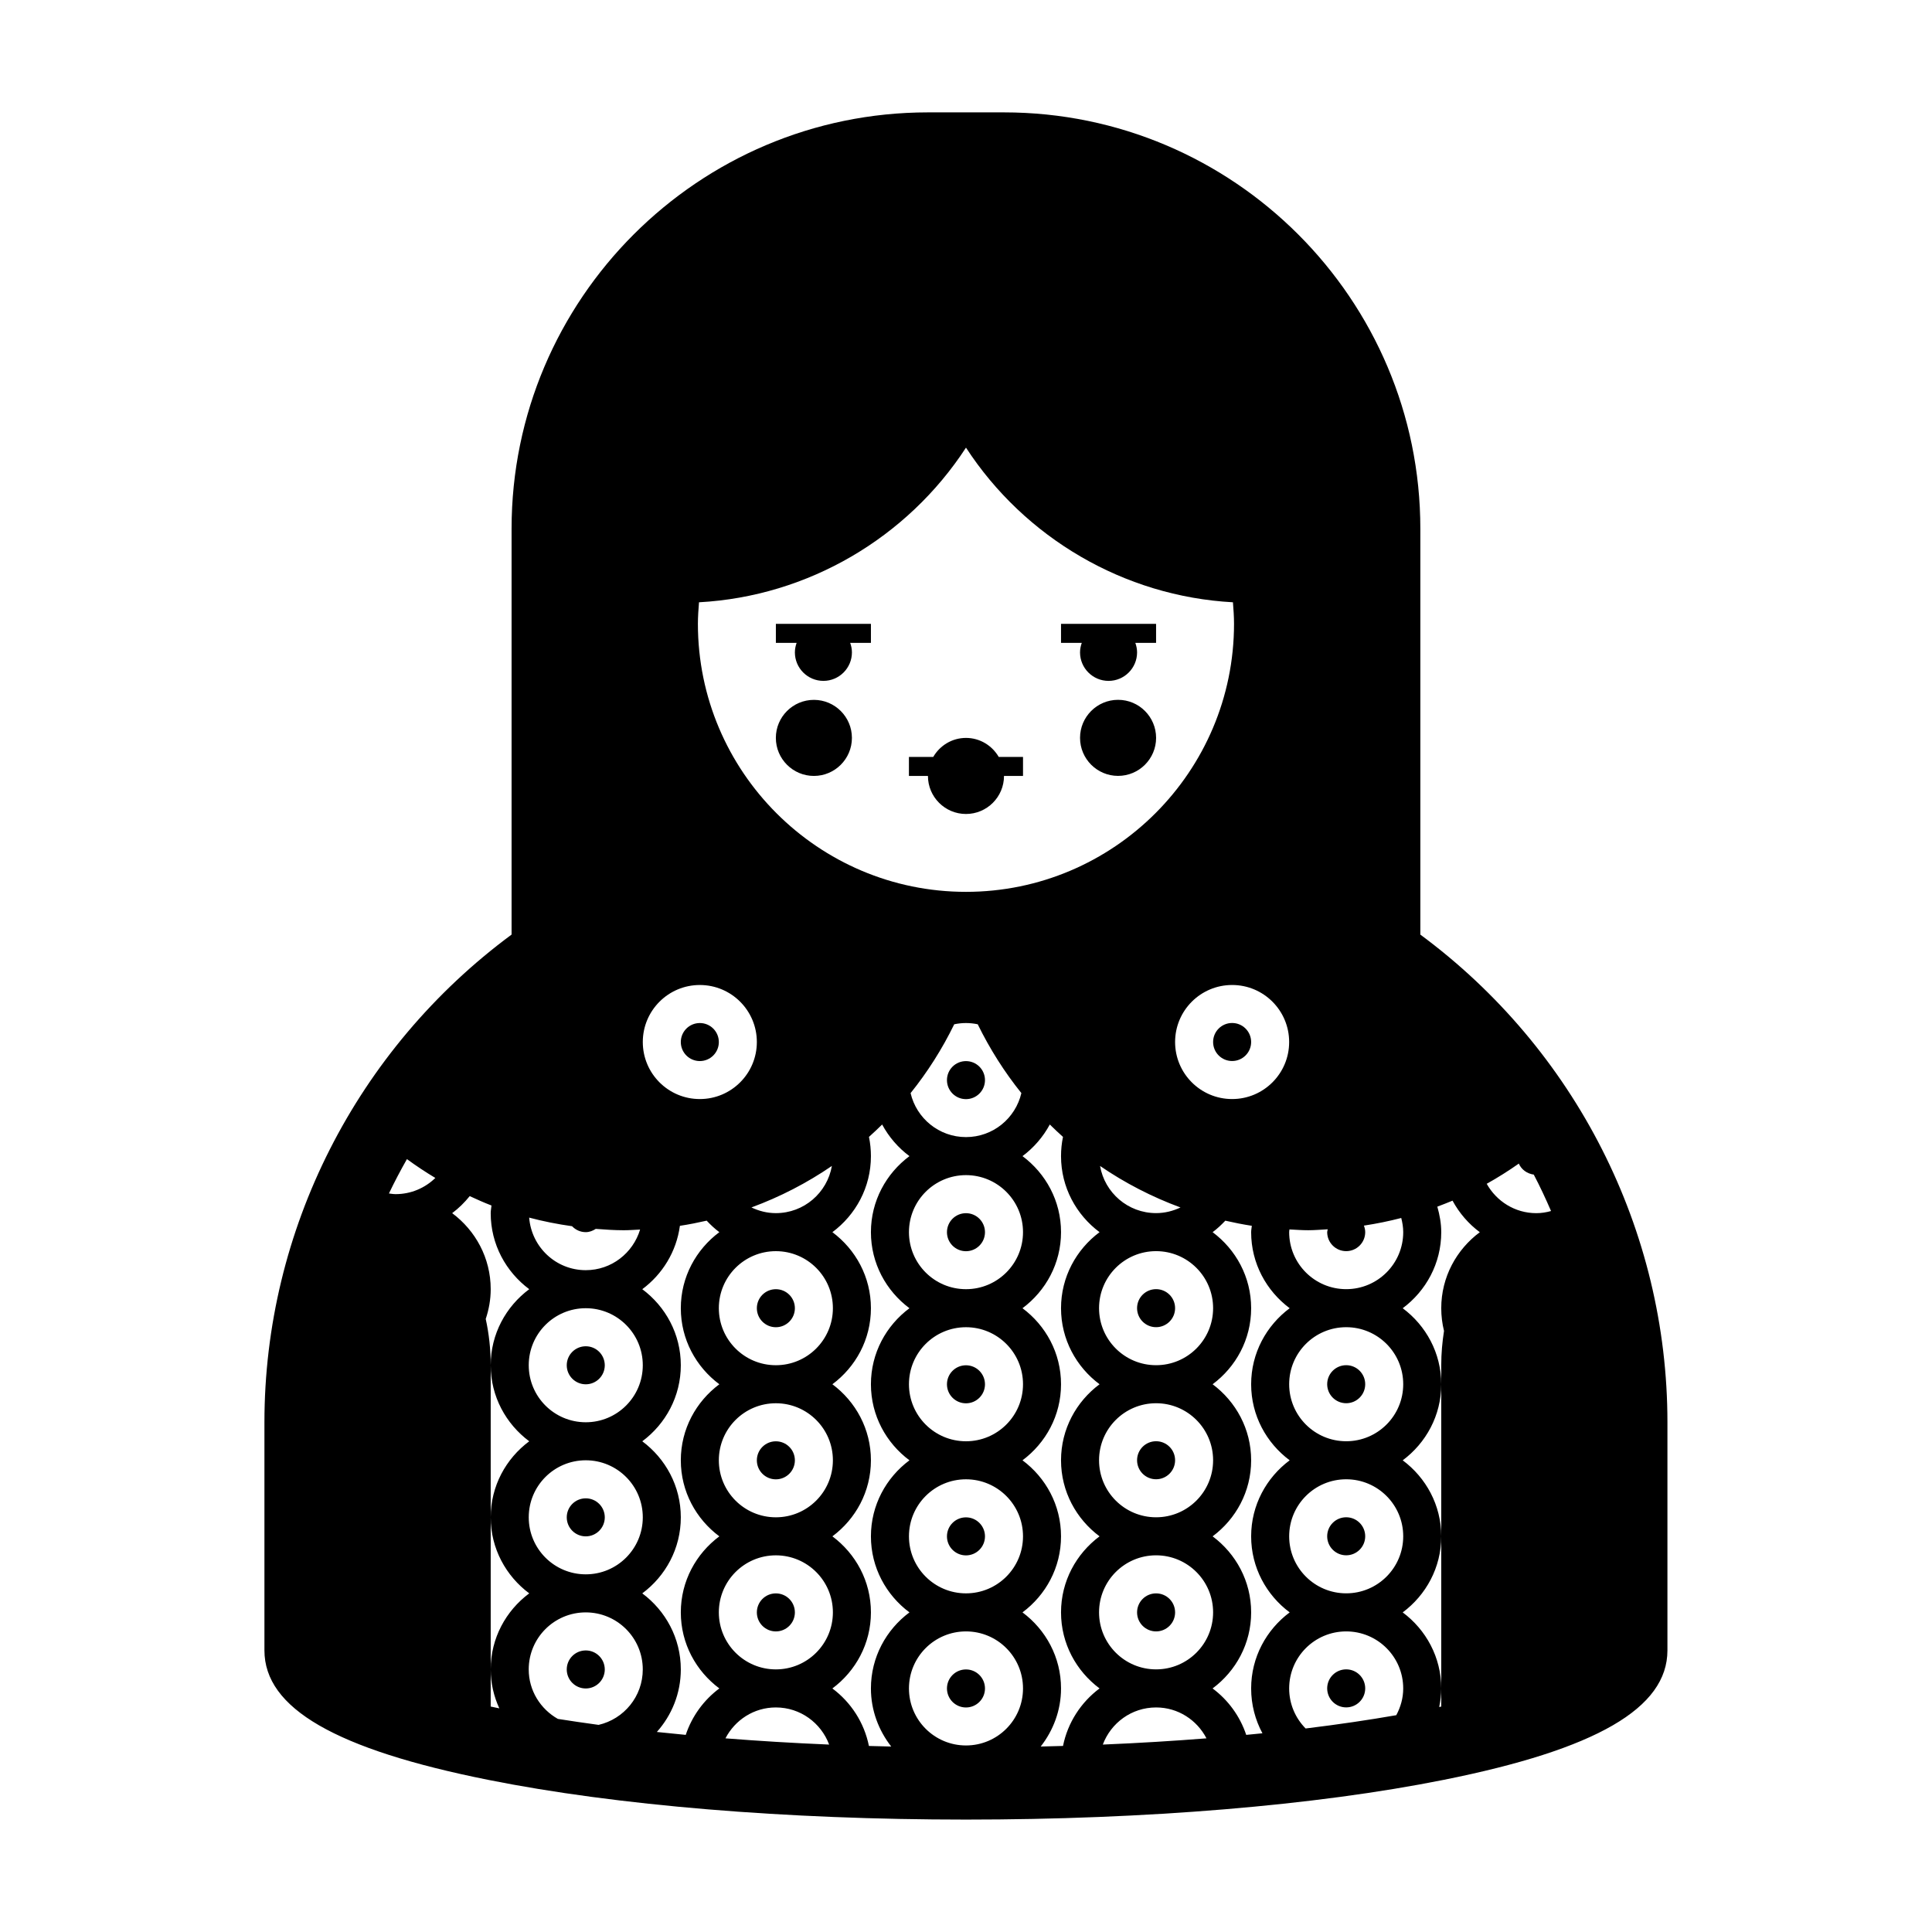<?xml version="1.0" encoding="UTF-8"?>
<!-- Uploaded to: SVG Repo, www.svgrepo.com, Generator: SVG Repo Mixer Tools -->
<svg fill="#000000" width="800px" height="800px" version="1.1" viewBox="144 144 512 512" xmlns="http://www.w3.org/2000/svg">
 <path d="m440.3 329.46c-5.562 0-10.078 4.516-10.078 10.078s4.516 10.078 10.078 10.078 10.078-4.516 10.078-10.078c-0.004-5.562-4.516-10.078-10.078-10.078zm60.457 176.33c-2.785 0-5.039 2.254-5.039 5.039 0 2.781 2.254 5.039 5.039 5.039 2.785 0 5.039-2.258 5.039-5.039-0.004-2.785-2.254-5.039-5.039-5.039zm-50.383-20.152c-2.785 0-5.039 2.254-5.039 5.039 0 2.781 2.254 5.039 5.039 5.039s5.039-2.258 5.039-5.039c0-2.785-2.254-5.039-5.039-5.039zm50.383 100.76c-2.785 0-5.039 2.254-5.039 5.039 0 2.781 2.254 5.039 5.039 5.039 2.785 0 5.039-2.258 5.039-5.039-0.004-2.785-2.254-5.039-5.039-5.039zm-50.383-60.457c-2.785 0-5.039 2.254-5.039 5.039 0 2.781 2.254 5.039 5.039 5.039s5.039-2.258 5.039-5.039c0-2.785-2.254-5.039-5.039-5.039zm15.113-105.8c0 2.781 2.254 5.039 5.039 5.039s5.039-2.258 5.039-5.039c0-2.785-2.254-5.039-5.039-5.039s-5.039 2.25-5.039 5.039zm30.23 130.99c0 2.781 2.254 5.039 5.039 5.039 2.785 0 5.039-2.258 5.039-5.039 0-2.785-2.254-5.039-5.039-5.039-2.789 0-5.039 2.254-5.039 5.039zm24.688-159.46v-107.55c0-60.84-49.496-110.34-110.34-110.34h-20.152c-60.84 0-110.34 49.496-110.34 110.34v107.55c-41.105 30.391-65.496 78.328-65.496 129.24v60.457c0 15.32 18.859 26.227 59.34 34.32 33.906 6.785 78.859 10.52 126.57 10.52 47.715 0 92.66-3.734 126.56-10.52 40.484-8.094 59.34-19 59.34-34.32v-60.457c0-50.91-24.383-98.848-65.492-129.24zm-29.727 78.352c1.742 0 3.461-0.156 5.188-0.25-0.039 0.254-0.148 0.488-0.148 0.754 0 2.781 2.254 5.039 5.039 5.039 2.785 0 5.039-2.258 5.039-5.039 0-0.609-0.145-1.18-0.348-1.727 3.344-0.508 6.644-1.18 9.898-2.023 0.305 1.203 0.523 2.445 0.523 3.75 0 8.348-6.766 15.113-15.113 15.113-8.348 0-15.113-6.766-15.113-15.113 0-0.246 0.059-0.473 0.074-0.715 1.648 0.086 3.289 0.211 4.961 0.211zm10.078 55.922c-8.348 0-15.113-6.766-15.113-15.113 0-8.348 6.766-15.113 15.113-15.113 8.348 0 15.113 6.766 15.113 15.113 0 8.348-6.766 15.113-15.113 15.113zm15.113 25.191c0 8.348-6.766 15.113-15.113 15.113-8.348 0-15.113-6.766-15.113-15.113s6.766-15.113 15.113-15.113c8.348 0 15.113 6.766 15.113 15.113zm-30.23-130.99c0 8.348-6.766 15.113-15.113 15.113s-15.113-6.766-15.113-15.113 6.766-15.113 15.113-15.113c8.348-0.004 15.113 6.766 15.113 15.113zm-35.266 125.95c-8.348 0-15.113-6.766-15.113-15.113 0-8.348 6.766-15.113 15.113-15.113s15.113 6.766 15.113 15.113c0 8.348-6.766 15.113-15.113 15.113zm15.113 25.191c0 8.348-6.766 15.113-15.113 15.113s-15.113-6.766-15.113-15.113c0-8.348 6.766-15.113 15.113-15.113s15.113 6.766 15.113 15.113zm-15.113-65.496c-8.348 0-15.113-6.766-15.113-15.113s6.766-15.113 15.113-15.113 15.113 6.766 15.113 15.113-6.766 15.113-15.113 15.113zm-14.848-52.801c6.59 4.516 13.742 8.207 21.32 11-1.969 0.93-4.144 1.496-6.473 1.496-7.449 0-13.605-5.398-14.848-12.496zm-106.28-149.38c28.91-1.57 55.207-17.109 70.75-40.984 15.543 23.875 41.848 39.418 70.746 40.984 0.148 1.887 0.289 3.773 0.289 5.699 0 39.172-31.867 71.039-71.039 71.039s-71.039-31.867-71.039-71.039c0.004-1.926 0.141-3.812 0.293-5.699zm70.75 222.34c-8.348 0-15.113-6.766-15.113-15.113 0-8.348 6.766-15.113 15.113-15.113s15.113 6.766 15.113 15.113c0 8.348-6.766 15.113-15.113 15.113zm15.113 25.191c0 8.348-6.766 15.113-15.113 15.113s-15.113-6.766-15.113-15.113 6.766-15.113 15.113-15.113 15.113 6.766 15.113 15.113zm-15.113-65.496c-8.348 0-15.113-6.766-15.113-15.113s6.766-15.113 15.113-15.113 15.113 6.766 15.113 15.113-6.766 15.113-15.113 15.113zm0-40.305c-7.152 0-13.121-4.984-14.68-11.656 4.488-5.578 8.363-11.684 11.566-18.242 1.008-0.211 2.043-0.328 3.113-0.328 1.066 0 2.106 0.117 3.113 0.328 3.211 6.555 7.082 12.66 11.566 18.234-1.562 6.684-7.523 11.664-14.68 11.664zm-50.383 100.76c-8.348 0-15.113-6.766-15.113-15.113 0-8.348 6.766-15.113 15.113-15.113 8.348 0 15.113 6.766 15.113 15.113 0 8.348-6.766 15.113-15.113 15.113zm15.113 25.191c0 8.348-6.766 15.113-15.113 15.113-8.348 0-15.113-6.766-15.113-15.113 0-8.348 6.766-15.113 15.113-15.113 8.348 0 15.113 6.766 15.113 15.113zm-15.113-65.496c-8.348 0-15.113-6.766-15.113-15.113s6.766-15.113 15.113-15.113c8.348 0 15.113 6.766 15.113 15.113s-6.766 15.113-15.113 15.113zm0-40.305c-2.328 0-4.504-0.57-6.473-1.508 7.582-2.793 14.73-6.484 21.32-11-1.238 7.109-7.394 12.508-14.848 12.508zm-20.152-60.457c8.348 0 15.113 6.766 15.113 15.113 0 8.348-6.766 15.113-15.113 15.113s-15.113-6.766-15.113-15.113c0-8.344 6.766-15.113 15.113-15.113zm-33.855 63.926c0.918 0.961 2.191 1.57 3.629 1.57 0.992 0 1.867-0.363 2.648-0.863 2.465 0.188 4.934 0.359 7.426 0.359 1.457 0 2.883-0.117 4.324-0.18-1.875 6.211-7.578 10.762-14.398 10.762-7.945 0-14.379-6.144-15-13.93 3.734 0.992 7.527 1.742 11.371 2.281zm3.629 51.953c-8.348 0-15.113-6.766-15.113-15.113 0-8.348 6.766-15.113 15.113-15.113 8.348 0 15.113 6.766 15.113 15.113 0 8.348-6.766 15.113-15.113 15.113zm15.113 25.188c0 8.348-6.766 15.113-15.113 15.113-8.348 0-15.113-6.766-15.113-15.113 0-8.348 6.766-15.113 15.113-15.113 8.348 0 15.113 6.766 15.113 15.113zm-65.496-85.645c-0.609 0-1.188-0.105-1.777-0.176 1.477-3.09 3.074-6.125 4.769-9.105 2.445 1.785 4.949 3.449 7.527 4.992-2.719 2.644-6.422 4.289-10.52 4.289zm27.473 136.27c-0.77-0.156-1.527-0.312-2.281-0.473v-9.84-40.305-40.305c0-4.281-0.469-8.398-1.32-12.273 0.832-2.481 1.32-5.117 1.32-7.883 0-8.281-4.047-15.562-10.211-20.152 1.742-1.301 3.289-2.832 4.648-4.516 1.906 0.883 3.812 1.738 5.769 2.488-0.055 0.68-0.207 1.332-0.207 2.027 0 8.281 4.047 15.562 10.211 20.152-6.168 4.59-10.211 11.871-10.211 20.152s4.047 15.562 10.211 20.152c-6.168 4.59-10.211 11.871-10.211 20.152s4.047 15.562 10.211 20.152c-6.168 4.59-10.211 11.871-10.211 20.152 0 3.695 0.84 7.172 2.281 10.316zm26.309 4.383c-3.734-0.508-7.344-1.039-10.797-1.586-4.582-2.598-7.719-7.465-7.719-13.113 0-8.348 6.766-15.113 15.113-15.113s15.113 6.766 15.113 15.113c0.004 7.176-5.004 13.152-11.711 14.699zm23.094 2.648c-2.602-0.246-5.152-0.504-7.652-0.77 3.93-4.418 6.348-10.191 6.348-16.578 0-8.281-4.047-15.562-10.211-20.152 6.168-4.59 10.211-11.867 10.211-20.152 0-8.281-4.047-15.562-10.211-20.152 6.168-4.59 10.211-11.867 10.211-20.152 0-8.281-4.047-15.562-10.211-20.152 5.32-3.953 9.043-9.926 9.969-16.797 2.394-0.363 4.75-0.832 7.094-1.367 1.039 1.102 2.144 2.144 3.359 3.047-6.164 4.594-10.211 11.875-10.211 20.156s4.047 15.562 10.211 20.152c-6.164 4.59-10.211 11.871-10.211 20.152s4.047 15.562 10.211 20.152c-6.164 4.59-10.211 11.871-10.211 20.152s4.047 15.562 10.211 20.152c-4.113 3.062-7.254 7.352-8.906 12.309zm10.527 0.918c2.519-4.848 7.519-8.188 13.359-8.188 6.484 0 11.969 4.102 14.117 9.84-9.668-0.402-18.812-0.969-27.477-1.652zm43.93 2.172c-1.988-0.047-3.961-0.098-5.91-0.152-1.25-6.211-4.777-11.586-9.684-15.242 6.168-4.594 10.215-11.871 10.215-20.156 0-8.281-4.047-15.562-10.211-20.152 6.164-4.59 10.211-11.867 10.211-20.152 0-8.281-4.047-15.562-10.211-20.152 6.164-4.59 10.211-11.867 10.211-20.152 0-8.281-4.047-15.562-10.211-20.152 6.164-4.59 10.211-11.871 10.211-20.152 0-1.75-0.18-3.449-0.52-5.098 1.195-1.062 2.352-2.168 3.492-3.285 1.773 3.293 4.246 6.16 7.238 8.383-6.164 4.59-10.211 11.871-10.211 20.152s4.047 15.562 10.211 20.152c-6.164 4.59-10.211 11.871-10.211 20.152s4.047 15.562 10.211 20.152c-6.164 4.59-10.211 11.871-10.211 20.152s4.047 15.562 10.211 20.152c-6.164 4.59-10.211 11.871-10.211 20.152 0 5.828 2.059 11.129 5.379 15.398zm19.812-0.285c-8.348 0-15.113-6.766-15.113-15.113 0-8.348 6.766-15.113 15.113-15.113s15.113 6.766 15.113 15.113c0 8.348-6.766 15.113-15.113 15.113zm25.715 0.129c-1.953 0.059-3.918 0.105-5.91 0.152 3.324-4.266 5.383-9.566 5.383-15.395 0-8.281-4.051-15.562-10.211-20.152 6.16-4.59 10.211-11.867 10.211-20.152 0-8.281-4.051-15.562-10.211-20.152 6.16-4.59 10.211-11.867 10.211-20.152 0-8.281-4.051-15.562-10.211-20.152 6.16-4.59 10.211-11.867 10.211-20.152 0-8.281-4.051-15.562-10.211-20.152 2.988-2.223 5.461-5.094 7.238-8.383 1.145 1.125 2.297 2.223 3.492 3.285-0.34 1.648-0.52 3.352-0.52 5.098 0 8.281 4.051 15.562 10.211 20.152-6.16 4.59-10.211 11.871-10.211 20.152s4.051 15.562 10.211 20.152c-6.16 4.59-10.211 11.871-10.211 20.152s4.051 15.562 10.211 20.152c-6.16 4.59-10.211 11.871-10.211 20.152s4.051 15.562 10.211 20.152c-4.906 3.66-8.426 9.027-9.684 15.242zm10.547-0.363c2.148-5.738 7.633-9.84 14.117-9.84 5.836 0 10.836 3.34 13.355 8.188-8.66 0.684-17.805 1.25-27.473 1.652zm42.301-2.992c-1.414 0.141-2.84 0.289-4.297 0.422-1.652-4.957-4.793-9.246-8.914-12.309 6.168-4.59 10.219-11.867 10.219-20.152 0-8.281-4.051-15.562-10.211-20.152 6.16-4.59 10.211-11.867 10.211-20.152 0-8.281-4.051-15.562-10.211-20.152 6.16-4.59 10.211-11.867 10.211-20.152 0-8.281-4.051-15.562-10.211-20.152 1.219-0.906 2.328-1.949 3.367-3.047 2.312 0.527 4.648 0.992 7.023 1.359-0.051 0.566-0.18 1.109-0.18 1.688 0 8.281 4.051 15.562 10.211 20.152-6.16 4.59-10.211 11.871-10.211 20.152s4.051 15.562 10.211 20.152c-6.16 4.59-10.211 11.871-10.211 20.152s4.051 15.562 10.211 20.152c-6.16 4.59-10.211 11.871-10.211 20.152 0 4.305 1.086 8.348 2.992 11.887zm35.473-4.797c-7.297 1.27-15.32 2.457-24.027 3.523-2.695-2.734-4.363-6.477-4.363-10.613 0-8.348 6.766-15.113 15.113-15.113 8.348 0 15.113 6.766 15.113 15.113 0.004 2.582-0.703 4.965-1.836 7.09zm11.914-107.85c0 2.074 0.258 4.09 0.734 6.016-0.461 2.926-0.734 5.965-0.734 9.098v5.039 40.305 40.305 4.801c-0.18 0.039-0.359 0.082-0.543 0.117 0.328-1.594 0.543-3.223 0.543-4.918 0-8.281-4.051-15.562-10.211-20.152 6.16-4.59 10.211-11.867 10.211-20.152 0-8.281-4.051-15.562-10.211-20.152 6.16-4.59 10.211-11.867 10.211-20.152 0-8.281-4.051-15.562-10.211-20.152 6.16-4.59 10.211-11.867 10.211-20.152 0-2.363-0.43-4.606-1.039-6.769 1.355-0.516 2.699-1.023 4.031-1.586 1.777 3.281 4.242 6.141 7.227 8.359-6.168 4.586-10.219 11.867-10.219 20.148zm25.191-25.191c-5.672 0-10.559-3.164-13.141-7.785 2.922-1.629 5.758-3.422 8.508-5.352 0.684 1.586 2.188 2.672 3.961 2.918 1.664 3.152 3.16 6.387 4.578 9.652-1.246 0.352-2.539 0.566-3.906 0.566zm-105.8 105.8c0 2.781 2.254 5.039 5.039 5.039s5.039-2.258 5.039-5.039c0-2.785-2.254-5.039-5.039-5.039s-5.039 2.254-5.039 5.039zm-90.684-254.42c0 4.172 3.387 7.559 7.559 7.559s7.559-3.387 7.559-7.559c0-0.887-0.18-1.727-0.465-2.519h5.5v-5.039h-25.191v5.039h5.5c-0.281 0.789-0.461 1.633-0.461 2.519zm-5.039 168.77c-2.785 0-5.039 2.254-5.039 5.039 0 2.781 2.254 5.039 5.039 5.039 2.785 0 5.039-2.258 5.039-5.039 0-2.785-2.254-5.039-5.039-5.039zm-20.152-60.457c2.785 0 5.039-2.258 5.039-5.039 0-2.785-2.254-5.039-5.039-5.039s-5.039 2.254-5.039 5.039c0 2.785 2.254 5.039 5.039 5.039zm15.113 146.11c0 2.781 2.254 5.039 5.039 5.039 2.785 0 5.039-2.258 5.039-5.039 0-2.785-2.254-5.039-5.039-5.039-2.785 0-5.039 2.254-5.039 5.039zm-50.379-25.191c0 2.781 2.254 5.039 5.039 5.039 2.785 0 5.039-2.258 5.039-5.039 0-2.785-2.254-5.039-5.039-5.039-2.789 0.004-5.039 2.254-5.039 5.039zm55.418-20.152c-2.785 0-5.039 2.254-5.039 5.039 0 2.781 2.254 5.039 5.039 5.039 2.785 0 5.039-2.258 5.039-5.039 0-2.785-2.254-5.039-5.039-5.039zm-50.379 55.422c-2.785 0-5.039 2.254-5.039 5.039 0 2.781 2.254 5.039 5.039 5.039 2.785 0 5.039-2.258 5.039-5.039-0.004-2.789-2.254-5.039-5.039-5.039zm0-80.609c-2.785 0-5.039 2.254-5.039 5.039 0 2.781 2.254 5.039 5.039 5.039 2.785 0 5.039-2.258 5.039-5.039-0.004-2.789-2.254-5.039-5.039-5.039zm100.76 85.645c-2.785 0-5.039 2.254-5.039 5.039 0 2.781 2.254 5.039 5.039 5.039s5.039-2.258 5.039-5.039c-0.004-2.785-2.254-5.039-5.039-5.039zm-40.305-236.79c5.562 0 10.078-4.516 10.078-10.078s-4.516-10.078-10.078-10.078-10.078 4.516-10.078 10.078 4.516 10.078 10.078 10.078zm70.531-32.746c0 4.172 3.387 7.559 7.559 7.559s7.559-3.387 7.559-7.559c0-0.887-0.18-1.727-0.465-2.519h5.5v-5.039h-25.191v5.039h5.5c-0.277 0.789-0.461 1.633-0.461 2.519zm-30.227 188.93c-2.785 0-5.039 2.254-5.039 5.039 0 2.781 2.254 5.039 5.039 5.039s5.039-2.258 5.039-5.039c-0.004-2.785-2.254-5.039-5.039-5.039zm0-146.1c5.562 0 10.078-4.516 10.078-10.078h5.039v-5.039h-6.434c-1.75-2.996-4.957-5.039-8.68-5.039s-6.934 2.039-8.68 5.039h-6.441v5.039h5.039c0 5.562 4.516 10.078 10.078 10.078zm-5.039 70.531c0 2.781 2.254 5.039 5.039 5.039s5.039-2.258 5.039-5.039c0-2.785-2.254-5.039-5.039-5.039-2.789 0-5.039 2.254-5.039 5.039zm0 120.91c0 2.781 2.254 5.039 5.039 5.039s5.039-2.258 5.039-5.039c0-2.785-2.254-5.039-5.039-5.039-2.789 0-5.039 2.254-5.039 5.039zm5.039-85.648c-2.785 0-5.039 2.254-5.039 5.039 0 2.781 2.254 5.039 5.039 5.039s5.039-2.258 5.039-5.039c-0.004-2.785-2.254-5.039-5.039-5.039z"/>
</svg>